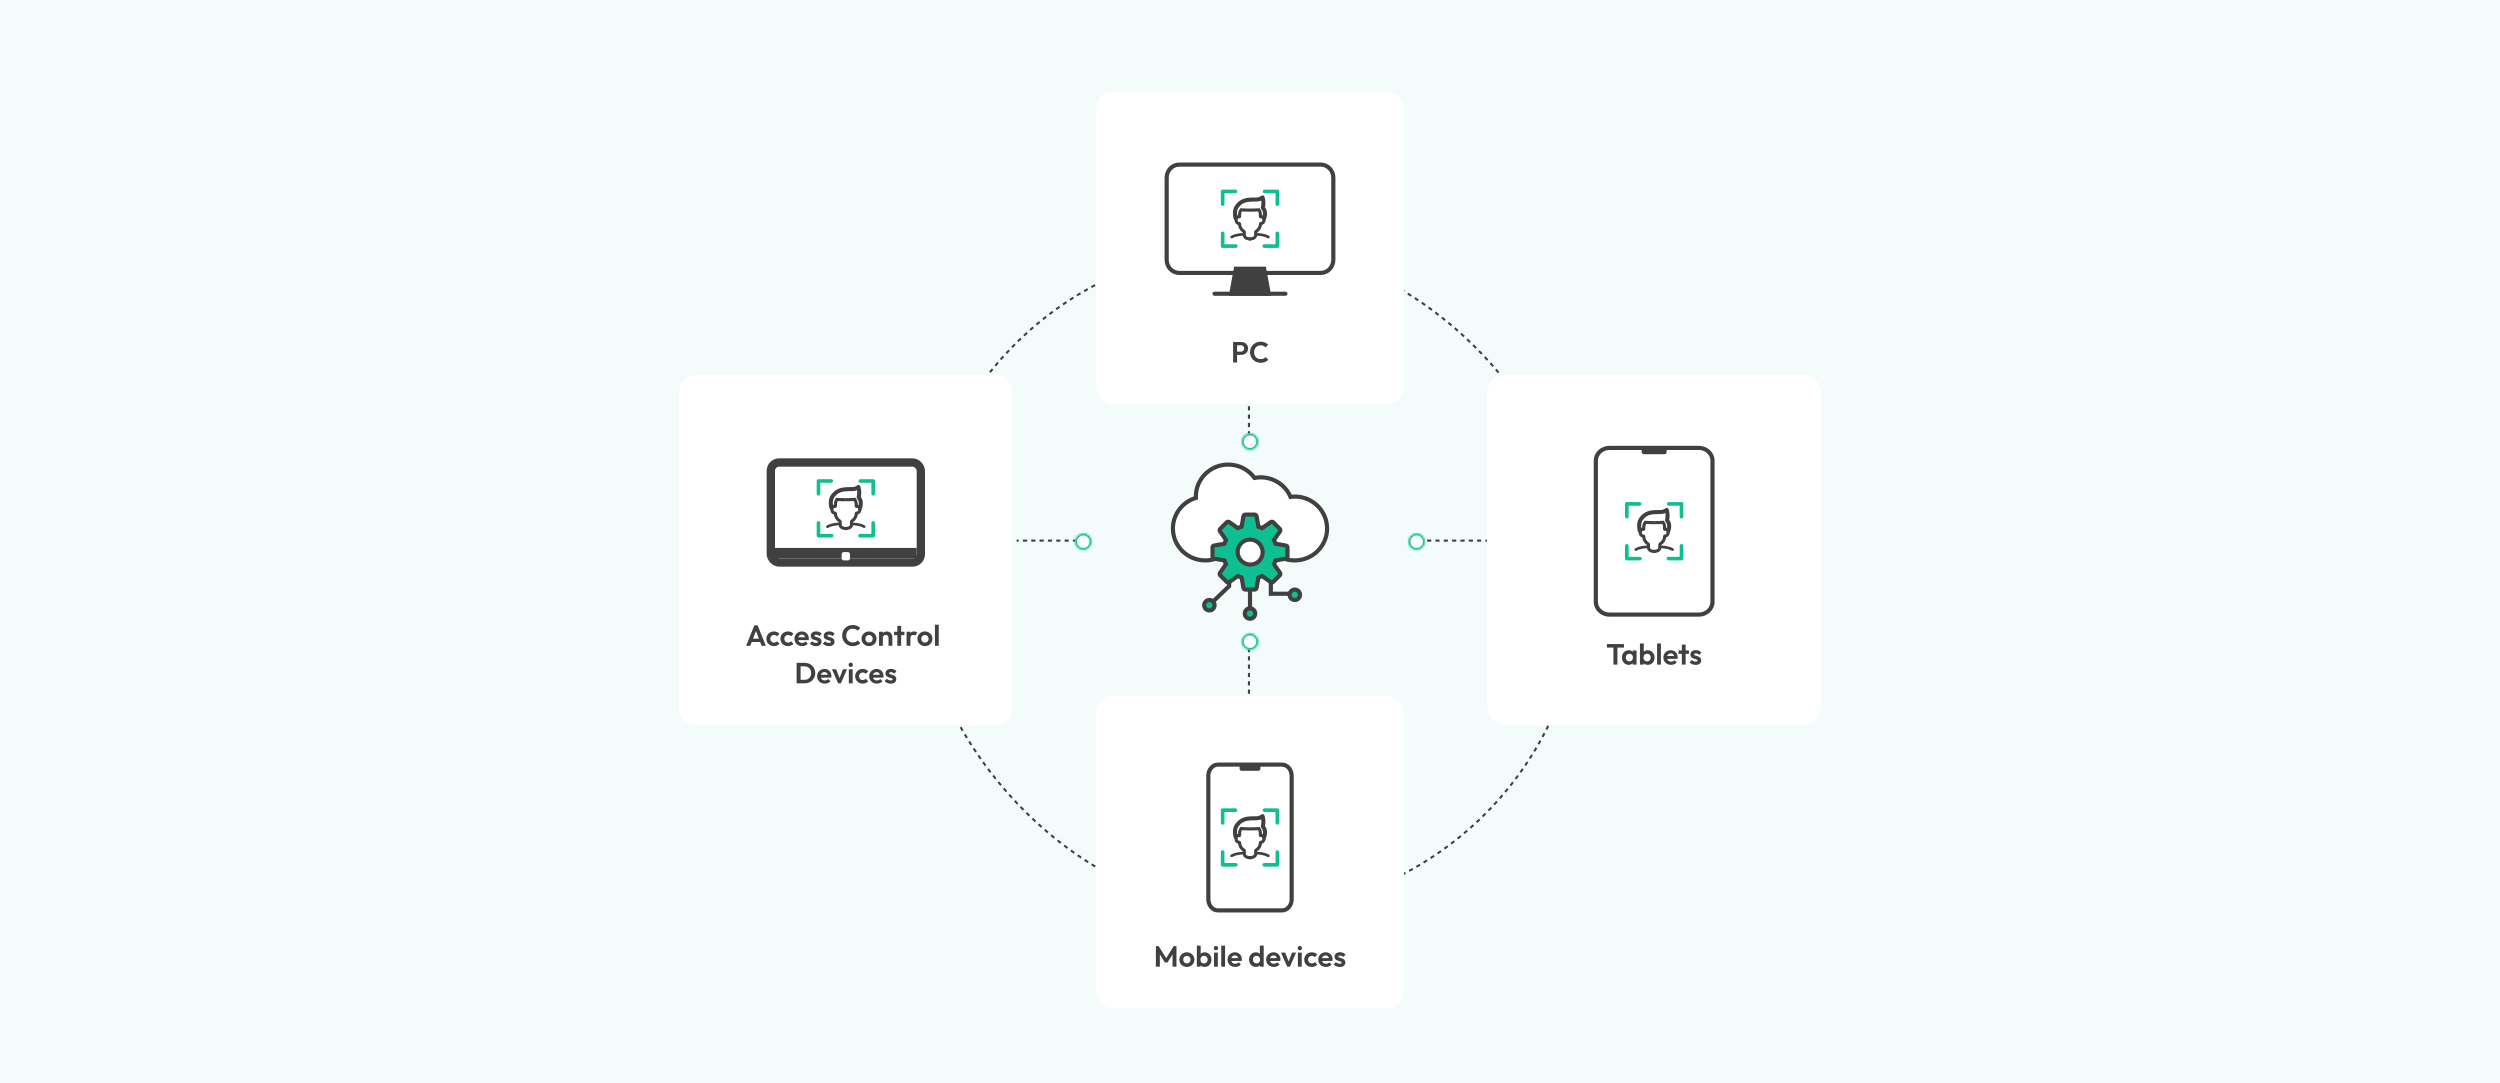 <svg width="1200" height="520" viewBox="0 0 1200 520" fill="none" xmlns="http://www.w3.org/2000/svg">
<rect width="1200" height="520" fill="#0EBF91" fill-opacity="0.05"/>
<path d="M583 290.5C583 289.119 581.881 288 580.5 288C579.119 288 578 289.119 578 290.5C578 291.881 579.119 293 580.5 293C581.881 293 583 291.881 583 290.5Z" fill="#0EBF91" stroke="#404040" stroke-width="2" stroke-miterlimit="10"/>
<path d="M602.5 294.5C602.5 293.119 601.381 292 600 292C598.619 292 597.5 293.119 597.5 294.5C597.5 295.881 598.619 297 600 297C601.381 297 602.5 295.881 602.5 294.5Z" fill="#0EBF91" stroke="#404040" stroke-width="2" stroke-miterlimit="10"/>
<path d="M624 285.5C624 284.119 622.881 283 621.5 283C620.119 283 619 284.119 619 285.5C619 286.881 620.119 288 621.5 288C622.881 288 624 286.881 624 285.5Z" fill="#0EBF91" stroke="#404040" stroke-width="2" stroke-miterlimit="10"/>
<path d="M600 293V249" stroke="#404040" stroke-width="2" stroke-miterlimit="10"/>
<path d="M610 249V285H619" stroke="#404040" stroke-width="2" stroke-miterlimit="10"/>
<path d="M582 289L590 281.32V249" stroke="#404040" stroke-width="2" stroke-miterlimit="10"/>
<path d="M621.444 238.335C620.761 238.335 620.09 238.393 619.432 238.475C617.071 232.976 611.544 229.123 605.108 229.123C604.108 229.123 603.128 229.224 602.18 229.402C599.355 225.53 594.763 223 589.558 223C580.968 223 574.009 229.867 574.009 238.329C574.009 238.552 574.035 238.768 574.041 238.99C567.65 240.904 563 246.747 563 253.671C563 262.14 569.965 269 578.549 269C582.709 269 586.482 267.379 589.275 264.753C592.067 267.379 595.834 269 600 269C604.166 269 607.933 267.379 610.725 264.753C613.518 267.379 617.284 269 621.451 269C630.041 269 637 262.133 637 253.671C637 245.208 630.035 238.342 621.451 238.342L621.444 238.335Z" fill="white" stroke="#404040" stroke-width="2" stroke-miterlimit="10"/>
<path d="M617.214 261.85L612.246 260.978C612.04 260.358 611.794 259.759 611.501 259.186L614.397 255.058C614.664 254.678 614.617 254.165 614.291 253.839L612.726 252.274L611.161 250.709C610.835 250.383 610.322 250.336 609.942 250.603L605.814 253.499C605.241 253.206 604.642 252.953 604.022 252.754L603.15 247.786C603.07 247.333 602.677 247 602.211 247H597.789C597.33 247 596.93 247.333 596.85 247.786L595.978 252.754C595.358 252.96 594.759 253.206 594.186 253.499L590.058 250.603C589.678 250.336 589.165 250.383 588.839 250.709L587.274 252.274L585.709 253.839C585.383 254.165 585.336 254.678 585.603 255.058L588.499 259.186C588.206 259.759 587.953 260.358 587.754 260.978L582.786 261.85C582.333 261.93 582 262.323 582 262.789V267.211C582 267.67 582.333 268.07 582.786 268.15L587.754 269.022C587.96 269.642 588.206 270.241 588.499 270.814L585.603 274.942C585.336 275.322 585.383 275.835 585.709 276.161L587.274 277.726L588.839 279.291C589.165 279.617 589.678 279.664 590.058 279.397L594.186 276.501C594.759 276.794 595.358 277.047 595.978 277.246L596.85 282.214C596.93 282.667 597.323 283 597.789 283H602.211C602.67 283 603.07 282.667 603.15 282.214L604.022 277.246C604.642 277.04 605.241 276.794 605.814 276.501L609.942 279.397C610.322 279.664 610.835 279.617 611.161 279.291L612.726 277.726L614.291 276.161C614.617 275.835 614.664 275.322 614.397 274.942L611.501 270.814C611.794 270.241 612.047 269.642 612.246 269.022L617.214 268.15C617.667 268.07 618 267.677 618 267.211V262.789C618 262.33 617.667 261.93 617.214 261.85Z" fill="#0EBF91" stroke="#404040" stroke-width="2" stroke-miterlimit="10"/>
<path d="M600.167 271C603.481 271 606.13 268.314 606.084 265C606.037 261.687 603.314 259.001 600 259.001C596.686 259.001 594.037 261.687 594.084 265C594.13 268.314 596.854 271 600.167 271Z" fill="white" stroke="#404040" stroke-width="2" stroke-miterlimit="10"/>
<path fill-rule="evenodd" clip-rule="evenodd" d="M600 211V212H599V211H600ZM600 207V209H599V207H600ZM600 203V205H599V203H600ZM600 199V201H599V199H600ZM600 195V197H599V195H600ZM600 191V193H599V191H600ZM600 187V189H599V187H600ZM600 183V185H599V183H600ZM600 180V181H599V180H600ZM488 260H489V259H488V260ZM491 260H493V259H491V260ZM495 260H497V259H495V260ZM499 260H501V259H499V260ZM503 260H505V259H503V260ZM507 260H509V259H507V260ZM511 260H513V259H511V260ZM515 260H517V259H515V260ZM519 260H520V259H519V260ZM682 260H683V259H682V260ZM685 260H687V259H685V260ZM689 260H691V259H689V260ZM693 260H695V259H693V260ZM697 260H699V259H697V260ZM701 260H703V259H701V260ZM705 260H707V259H705V260ZM709 260H711V259H709V260ZM713 260H714V259H713V260ZM600 340V339H599V340H600ZM600 337V335H599V337H600ZM600 333V331H599V333H600ZM600 329V327H599V329H600ZM600 325V323H599V325H600ZM600 321V319H599V321H600ZM600 317V315H599V317H600ZM600 313V311H599V313H600ZM600 309V308H599V309H600Z" fill="#404040"/>
<rect x="440.5" y="118.5" width="319" height="319" rx="159.5" stroke="#404040" stroke-dasharray="2 2"/>
<mask id="path-13-inside-1_405_4295" fill="white">
<path fill-rule="evenodd" clip-rule="evenodd" d="M600 216C602.209 216 604 214.209 604 212C604 209.791 602.209 208 600 208C597.791 208 596 209.791 596 212C596 214.209 597.791 216 600 216ZM600 312C602.209 312 604 310.209 604 308C604 305.791 602.209 304 600 304C597.791 304 596 305.791 596 308C596 310.209 597.791 312 600 312ZM524 260C524 262.209 522.209 264 520 264C517.791 264 516 262.209 516 260C516 257.791 517.791 256 520 256C522.209 256 524 257.791 524 260ZM680 264C682.209 264 684 262.209 684 260C684 257.791 682.209 256 680 256C677.791 256 676 257.791 676 260C676 262.209 677.791 264 680 264Z"/>
</mask>
<path fill-rule="evenodd" clip-rule="evenodd" d="M600 216C602.209 216 604 214.209 604 212C604 209.791 602.209 208 600 208C597.791 208 596 209.791 596 212C596 214.209 597.791 216 600 216ZM600 312C602.209 312 604 310.209 604 308C604 305.791 602.209 304 600 304C597.791 304 596 305.791 596 308C596 310.209 597.791 312 600 312ZM524 260C524 262.209 522.209 264 520 264C517.791 264 516 262.209 516 260C516 257.791 517.791 256 520 256C522.209 256 524 257.791 524 260ZM680 264C682.209 264 684 262.209 684 260C684 257.791 682.209 256 680 256C677.791 256 676 257.791 676 260C676 262.209 677.791 264 680 264Z" fill="white"/>
<path d="M603 212C603 213.657 601.657 215 600 215V217C602.761 217 605 214.761 605 212H603ZM600 209C601.657 209 603 210.343 603 212H605C605 209.239 602.761 207 600 207V209ZM597 212C597 210.343 598.343 209 600 209V207C597.239 207 595 209.239 595 212H597ZM600 215C598.343 215 597 213.657 597 212H595C595 214.761 597.239 217 600 217V215ZM603 308C603 309.657 601.657 311 600 311V313C602.761 313 605 310.761 605 308H603ZM600 305C601.657 305 603 306.343 603 308H605C605 305.239 602.761 303 600 303V305ZM597 308C597 306.343 598.343 305 600 305V303C597.239 303 595 305.239 595 308H597ZM600 311C598.343 311 597 309.657 597 308H595C595 310.761 597.239 313 600 313V311ZM520 265C522.761 265 525 262.761 525 260H523C523 261.657 521.657 263 520 263V265ZM515 260C515 262.761 517.239 265 520 265V263C518.343 263 517 261.657 517 260H515ZM520 255C517.239 255 515 257.239 515 260H517C517 258.343 518.343 257 520 257V255ZM525 260C525 257.239 522.761 255 520 255V257C521.657 257 523 258.343 523 260H525ZM683 260C683 261.657 681.657 263 680 263V265C682.761 265 685 262.761 685 260H683ZM680 257C681.657 257 683 258.343 683 260H685C685 257.239 682.761 255 680 255V257ZM677 260C677 258.343 678.343 257 680 257V255C677.239 255 675 257.239 675 260H677ZM680 263C678.343 263 677 261.657 677 260H675C675 262.761 677.239 265 680 265V263Z" fill="#0EBF91" mask="url(#path-13-inside-1_405_4295)"/>
<g filter="url(#filter0_d_405_4295)">
<rect x="326" y="176" width="160" height="168" rx="8" fill="white" shape-rendering="crispEdges"/>
<rect x="370" y="218" width="72" height="48" rx="4" stroke="#404040" stroke-width="4"/>
<rect width="68" height="5" transform="matrix(1 0 0 -1 372 264)" fill="#404040"/>
<path fill-rule="evenodd" clip-rule="evenodd" d="M392 226.875C392 226.392 392.392 226 392.875 226H399C399.483 226 399.875 226.392 399.875 226.875C399.875 227.358 399.483 227.75 399 227.75H393.75L393.75 233C393.75 233.483 393.358 233.875 392.875 233.875C392.392 233.875 392 233.483 392 233V226.875ZM419.125 254C419.096 254 419.066 253.999 419.038 253.996C419.009 253.999 418.98 254 418.95 254H412.825C412.342 254 411.95 253.608 411.95 253.125C411.95 252.642 412.342 252.25 412.825 252.25H418.25V247C418.25 246.517 418.642 246.125 419.125 246.125C419.608 246.125 420 246.517 420 247V253.125C420 253.608 419.608 254 419.125 254ZM392.962 253.996C392.934 253.999 392.904 254 392.875 254C392.392 254 392 253.608 392 253.125V247C392 246.517 392.392 246.125 392.875 246.125C393.358 246.125 393.75 246.517 393.75 247L393.75 252.25H399.175C399.658 252.25 400.05 252.642 400.05 253.125C400.05 253.608 399.658 254 399.175 254H393.05C393.02 254 392.991 253.999 392.962 253.996ZM420 226.875C420 226.392 419.608 226 419.125 226H413C412.517 226 412.125 226.392 412.125 226.875C412.125 227.358 412.517 227.75 413 227.75H418.25V233C418.25 233.483 418.642 233.875 419.125 233.875C419.608 233.875 420 233.483 420 233V226.875Z" fill="#0EBF91"/>
<path d="M412.649 240.39C412.649 240.39 412.609 240.39 412.587 240.381L410.412 239.769L408.729 239.625L402.044 240.036H399.102C399 240.036 398.912 239.966 398.885 239.865C398.194 236.903 398.624 234.666 400.161 233.215C400.972 232.11 402.11 231.581 403.204 231.135C404.87 230.462 408.445 230.55 408.445 230.55C408.596 230.558 408.733 230.563 408.866 230.563C410.935 230.563 411.856 229.58 411.865 229.571C411.918 229.514 411.998 229.488 412.078 229.505C412.157 229.523 412.22 229.58 412.242 229.654C412.862 231.699 412.676 233.512 412.397 234.705C413.021 235.4 414.116 237.174 412.853 240.25C412.818 240.333 412.738 240.385 412.649 240.385V240.39ZM408.733 239.188L410.492 239.341L412.516 239.909C413.619 237.043 412.525 235.474 411.994 234.923C411.94 234.871 411.923 234.792 411.94 234.722C412.206 233.648 412.406 232 411.914 230.117C411.431 230.484 410.323 231.109 408.427 230.995C408.423 230.995 408.263 230.995 408.011 230.995C407.027 230.995 404.613 231.048 403.373 231.55C402.336 231.97 401.26 232.468 400.493 233.512C399.08 234.849 398.677 236.89 399.279 239.608H402.03L408.737 239.197L408.733 239.188Z" fill="#404040" stroke="#404040" stroke-width="1.5"/>
<path d="M411.135 238.832V237.753C411.135 236.724 410.855 235.762 410.38 234.944C407.682 235.229 403.77 235.099 401.599 234.973C401.132 235.783 400.86 236.732 400.86 237.753V238.832C399.755 238.551 399.264 239.487 399.359 240.411C399.451 241.28 400.094 241.989 400.86 241.989V242.061C400.86 243.837 401.679 245.403 402.932 246.39V248.082C402.932 249.757 404.305 250.5 405.994 250.5C407.682 250.5 409.055 249.757 409.055 248.082V246.39C410.313 245.403 411.131 243.837 411.131 242.061V241.989C411.897 241.989 412.548 241.276 412.64 240.411C412.739 239.483 412.24 238.551 411.131 238.832H411.135Z" fill="white"/>
<path d="M397.192 248.945C397.138 248.945 397.085 248.929 397.047 248.898C396.978 248.839 396.986 248.75 397.066 248.7C399.048 247.451 402.15 247.39 402.283 247.39H402.287C402.39 247.39 402.474 247.451 402.478 247.527C402.478 247.605 402.398 247.666 402.291 247.669C402.26 247.669 399.193 247.73 397.314 248.912C397.28 248.934 397.234 248.945 397.188 248.945H397.192Z" fill="#404040" stroke="#404040"/>
<path d="M414.808 248.945C414.762 248.945 414.72 248.934 414.682 248.912C412.803 247.73 409.739 247.669 409.709 247.669C409.602 247.669 409.518 247.602 409.522 247.527C409.522 247.451 409.61 247.39 409.713 247.39H409.717C409.846 247.39 412.948 247.454 414.934 248.7C415.014 248.75 415.022 248.839 414.953 248.898C414.915 248.931 414.861 248.945 414.808 248.945Z" fill="#404040" stroke="#404040"/>
<path d="M406.391 249.724C405.659 249.724 403.268 249.585 403.268 247.793V246.314C403.268 246.255 403.237 246.2 403.181 246.167C401.8 245.297 401.007 243.972 401.007 242.53V242.467C401.007 242.365 400.911 242.284 400.789 242.284C400.079 242.284 399.452 241.748 399.36 241.065C399.308 240.684 399.421 239.544 399.661 239.32C399.909 239.085 400.279 239.012 400.741 239.104C400.806 239.118 400.876 239.104 400.928 239.071C400.981 239.037 401.011 238.982 401.011 238.927V237.984C401.011 237.191 401.259 236.413 401.734 235.723C402.889 235.815 404.326 235.863 406.012 235.863" stroke="#404040" stroke-width="1.5"/>
<path d="M405.609 249.724C406.34 249.724 408.732 249.585 408.732 247.793V246.314C408.732 246.255 408.762 246.2 408.819 246.167C410.2 245.297 410.993 243.972 410.993 242.53V242.467C410.993 242.365 411.089 242.284 411.211 242.284C411.921 242.284 412.548 241.748 412.639 241.065C412.692 240.684 412.578 239.544 412.339 239.32C412.091 239.085 411.72 239.012 411.259 239.104C411.193 239.118 411.124 239.104 411.071 239.071C411.019 239.037 410.988 238.982 410.988 238.927V237.984C410.988 237.191 410.74 236.413 410.265 235.723C409.111 235.815 407.673 235.863 405.988 235.863" stroke="#404040" stroke-width="1.5"/>
<rect x="404" y="261" width="4" height="4" rx="1" fill="white"/>
<path d="M358.134 306L362.096 296.158H363.65L367.598 306H365.568L362.516 297.922H363.216L360.122 306H358.134ZM360.234 304.166V302.57H365.526V304.166H360.234ZM371.497 306.14C370.806 306.14 370.186 305.986 369.635 305.678C369.084 305.37 368.65 304.95 368.333 304.418C368.016 303.886 367.857 303.289 367.857 302.626C367.857 301.954 368.016 301.352 368.333 300.82C368.65 300.288 369.084 299.868 369.635 299.56C370.195 299.243 370.816 299.084 371.497 299.084C372.029 299.084 372.519 299.182 372.967 299.378C373.415 299.574 373.802 299.854 374.129 300.218L372.953 301.408C372.776 301.212 372.561 301.063 372.309 300.96C372.066 300.857 371.796 300.806 371.497 300.806C371.161 300.806 370.858 300.885 370.587 301.044C370.326 301.193 370.116 301.403 369.957 301.674C369.808 301.935 369.733 302.248 369.733 302.612C369.733 302.967 369.808 303.284 369.957 303.564C370.116 303.835 370.326 304.049 370.587 304.208C370.858 304.357 371.161 304.432 371.497 304.432C371.805 304.432 372.08 304.381 372.323 304.278C372.575 304.166 372.79 304.007 372.967 303.802L374.157 304.992C373.812 305.365 373.415 305.65 372.967 305.846C372.519 306.042 372.029 306.14 371.497 306.14ZM378.237 306.14C377.547 306.14 376.926 305.986 376.375 305.678C375.825 305.37 375.391 304.95 375.073 304.418C374.756 303.886 374.597 303.289 374.597 302.626C374.597 301.954 374.756 301.352 375.073 300.82C375.391 300.288 375.825 299.868 376.375 299.56C376.935 299.243 377.556 299.084 378.237 299.084C378.769 299.084 379.259 299.182 379.707 299.378C380.155 299.574 380.543 299.854 380.869 300.218L379.693 301.408C379.516 301.212 379.301 301.063 379.049 300.96C378.807 300.857 378.536 300.806 378.237 300.806C377.901 300.806 377.598 300.885 377.327 301.044C377.066 301.193 376.856 301.403 376.697 301.674C376.548 301.935 376.473 302.248 376.473 302.612C376.473 302.967 376.548 303.284 376.697 303.564C376.856 303.835 377.066 304.049 377.327 304.208C377.598 304.357 377.901 304.432 378.237 304.432C378.545 304.432 378.821 304.381 379.063 304.278C379.315 304.166 379.53 304.007 379.707 303.802L380.897 304.992C380.552 305.365 380.155 305.65 379.707 305.846C379.259 306.042 378.769 306.14 378.237 306.14ZM385.02 306.14C384.31 306.14 383.68 305.991 383.13 305.692C382.579 305.384 382.14 304.964 381.814 304.432C381.496 303.9 381.338 303.293 381.338 302.612C381.338 301.94 381.492 301.343 381.8 300.82C382.117 300.288 382.546 299.868 383.088 299.56C383.629 299.243 384.231 299.084 384.894 299.084C385.547 299.084 386.121 299.233 386.616 299.532C387.12 299.821 387.512 300.223 387.792 300.736C388.081 301.24 388.226 301.814 388.226 302.458C388.226 302.579 388.216 302.705 388.198 302.836C388.188 302.957 388.165 303.097 388.128 303.256L382.444 303.27V301.898L387.274 301.884L386.532 302.458C386.513 302.057 386.438 301.721 386.308 301.45C386.186 301.179 386.004 300.974 385.762 300.834C385.528 300.685 385.239 300.61 384.894 300.61C384.53 300.61 384.212 300.694 383.942 300.862C383.671 301.021 383.461 301.249 383.312 301.548C383.172 301.837 383.102 302.183 383.102 302.584C383.102 302.995 383.176 303.354 383.326 303.662C383.484 303.961 383.708 304.194 383.998 304.362C384.287 304.521 384.623 304.6 385.006 304.6C385.351 304.6 385.664 304.544 385.944 304.432C386.224 304.311 386.466 304.133 386.672 303.9L387.75 304.978C387.423 305.361 387.022 305.65 386.546 305.846C386.079 306.042 385.57 306.14 385.02 306.14ZM391.684 306.154C391.301 306.154 390.923 306.103 390.55 306C390.186 305.897 389.85 305.757 389.542 305.58C389.234 305.393 388.968 305.169 388.744 304.908L389.836 303.802C390.069 304.063 390.34 304.259 390.648 304.39C390.956 304.521 391.297 304.586 391.67 304.586C391.969 304.586 392.193 304.544 392.342 304.46C392.501 304.376 392.58 304.25 392.58 304.082C392.58 303.895 392.496 303.751 392.328 303.648C392.169 303.545 391.959 303.461 391.698 303.396C391.437 303.321 391.161 303.242 390.872 303.158C390.592 303.065 390.321 302.948 390.06 302.808C389.799 302.659 389.584 302.458 389.416 302.206C389.257 301.945 389.178 301.609 389.178 301.198C389.178 300.769 389.281 300.395 389.486 300.078C389.701 299.761 390.004 299.513 390.396 299.336C390.788 299.159 391.25 299.07 391.782 299.07C392.342 299.07 392.846 299.168 393.294 299.364C393.751 299.56 394.129 299.854 394.428 300.246L393.322 301.352C393.117 301.1 392.883 300.918 392.622 300.806C392.37 300.694 392.095 300.638 391.796 300.638C391.525 300.638 391.315 300.68 391.166 300.764C391.026 300.848 390.956 300.965 390.956 301.114C390.956 301.282 391.035 301.413 391.194 301.506C391.362 301.599 391.577 301.683 391.838 301.758C392.099 301.823 392.37 301.903 392.65 301.996C392.939 302.08 393.21 302.201 393.462 302.36C393.723 302.519 393.933 302.729 394.092 302.99C394.26 303.251 394.344 303.587 394.344 303.998C394.344 304.661 394.106 305.188 393.63 305.58C393.154 305.963 392.505 306.154 391.684 306.154ZM397.905 306.154C397.522 306.154 397.144 306.103 396.771 306C396.407 305.897 396.071 305.757 395.763 305.58C395.455 305.393 395.189 305.169 394.965 304.908L396.057 303.802C396.29 304.063 396.561 304.259 396.869 304.39C397.177 304.521 397.517 304.586 397.891 304.586C398.189 304.586 398.413 304.544 398.563 304.46C398.721 304.376 398.801 304.25 398.801 304.082C398.801 303.895 398.717 303.751 398.549 303.648C398.39 303.545 398.18 303.461 397.919 303.396C397.657 303.321 397.382 303.242 397.093 303.158C396.813 303.065 396.542 302.948 396.281 302.808C396.019 302.659 395.805 302.458 395.637 302.206C395.478 301.945 395.399 301.609 395.399 301.198C395.399 300.769 395.501 300.395 395.707 300.078C395.921 299.761 396.225 299.513 396.617 299.336C397.009 299.159 397.471 299.07 398.003 299.07C398.563 299.07 399.067 299.168 399.515 299.364C399.972 299.56 400.35 299.854 400.649 300.246L399.543 301.352C399.337 301.1 399.104 300.918 398.843 300.806C398.591 300.694 398.315 300.638 398.017 300.638C397.746 300.638 397.536 300.68 397.387 300.764C397.247 300.848 397.177 300.965 397.177 301.114C397.177 301.282 397.256 301.413 397.415 301.506C397.583 301.599 397.797 301.683 398.059 301.758C398.32 301.823 398.591 301.903 398.871 301.996C399.16 302.08 399.431 302.201 399.683 302.36C399.944 302.519 400.154 302.729 400.313 302.99C400.481 303.251 400.565 303.587 400.565 303.998C400.565 304.661 400.327 305.188 399.851 305.58C399.375 305.963 398.726 306.154 397.905 306.154ZM409.296 306.14C408.577 306.14 407.91 306.014 407.294 305.762C406.678 305.501 406.136 305.141 405.67 304.684C405.212 304.217 404.858 303.676 404.606 303.06C404.363 302.444 404.242 301.781 404.242 301.072C404.242 300.363 404.363 299.7 404.606 299.084C404.858 298.468 405.212 297.931 405.67 297.474C406.136 297.017 406.673 296.657 407.28 296.396C407.896 296.135 408.568 296.004 409.296 296.004C410.08 296.004 410.77 296.135 411.368 296.396C411.965 296.648 412.492 296.998 412.95 297.446L411.662 298.734C411.391 298.435 411.06 298.202 410.668 298.034C410.276 297.866 409.818 297.782 409.296 297.782C408.838 297.782 408.418 297.861 408.036 298.02C407.662 298.169 407.336 298.393 407.056 298.692C406.776 298.981 406.561 299.331 406.412 299.742C406.262 300.143 406.188 300.587 406.188 301.072C406.188 301.567 406.262 302.015 406.412 302.416C406.561 302.817 406.776 303.167 407.056 303.466C407.336 303.755 407.662 303.979 408.036 304.138C408.418 304.297 408.838 304.376 409.296 304.376C409.846 304.376 410.318 304.292 410.71 304.124C411.111 303.956 411.447 303.718 411.718 303.41L413.006 304.698C412.548 305.155 412.016 305.51 411.41 305.762C410.803 306.014 410.098 306.14 409.296 306.14ZM417.147 306.14C416.466 306.14 415.85 305.986 415.299 305.678C414.758 305.361 414.324 304.936 413.997 304.404C413.68 303.863 413.521 303.261 413.521 302.598C413.521 301.935 413.68 301.343 413.997 300.82C414.315 300.288 414.749 299.868 415.299 299.56C415.85 299.243 416.461 299.084 417.133 299.084C417.824 299.084 418.44 299.243 418.981 299.56C419.532 299.868 419.966 300.288 420.283 300.82C420.601 301.343 420.759 301.935 420.759 302.598C420.759 303.261 420.601 303.863 420.283 304.404C419.966 304.936 419.532 305.361 418.981 305.678C418.44 305.986 417.829 306.14 417.147 306.14ZM417.133 304.432C417.479 304.432 417.782 304.357 418.043 304.208C418.314 304.049 418.519 303.835 418.659 303.564C418.809 303.284 418.883 302.967 418.883 302.612C418.883 302.257 418.809 301.945 418.659 301.674C418.51 301.403 418.305 301.193 418.043 301.044C417.782 300.885 417.479 300.806 417.133 300.806C416.797 300.806 416.499 300.885 416.237 301.044C415.976 301.193 415.771 301.403 415.621 301.674C415.472 301.945 415.397 302.257 415.397 302.612C415.397 302.967 415.472 303.284 415.621 303.564C415.771 303.835 415.976 304.049 416.237 304.208C416.499 304.357 416.797 304.432 417.133 304.432ZM426.49 306V302.122C426.49 301.721 426.364 301.394 426.112 301.142C425.86 300.89 425.533 300.764 425.132 300.764C424.871 300.764 424.637 300.82 424.432 300.932C424.227 301.044 424.063 301.203 423.942 301.408C423.83 301.613 423.774 301.851 423.774 302.122L423.06 301.758C423.06 301.226 423.172 300.764 423.396 300.372C423.629 299.971 423.947 299.658 424.348 299.434C424.759 299.21 425.221 299.098 425.734 299.098C426.229 299.098 426.672 299.224 427.064 299.476C427.456 299.719 427.764 300.041 427.988 300.442C428.212 300.834 428.324 301.259 428.324 301.716V306H426.49ZM421.94 306V299.238H423.774V306H421.94ZM430.713 306V296.424H432.547V306H430.713ZM429.131 300.848V299.238H434.129V300.848H429.131ZM435.161 306V299.238H436.995V306H435.161ZM436.995 302.262L436.281 301.786C436.365 300.955 436.607 300.302 437.009 299.826C437.41 299.341 437.989 299.098 438.745 299.098C439.071 299.098 439.365 299.154 439.627 299.266C439.888 299.369 440.126 299.541 440.341 299.784L439.193 301.1C439.09 300.988 438.964 300.904 438.815 300.848C438.675 300.792 438.511 300.764 438.325 300.764C437.933 300.764 437.611 300.89 437.359 301.142C437.116 301.385 436.995 301.758 436.995 302.262ZM443.971 306.14C443.29 306.14 442.674 305.986 442.123 305.678C441.582 305.361 441.148 304.936 440.821 304.404C440.504 303.863 440.345 303.261 440.345 302.598C440.345 301.935 440.504 301.343 440.821 300.82C441.139 300.288 441.573 299.868 442.123 299.56C442.674 299.243 443.285 299.084 443.957 299.084C444.648 299.084 445.264 299.243 445.805 299.56C446.356 299.868 446.79 300.288 447.107 300.82C447.425 301.343 447.583 301.935 447.583 302.598C447.583 303.261 447.425 303.863 447.107 304.404C446.79 304.936 446.356 305.361 445.805 305.678C445.264 305.986 444.653 306.14 443.971 306.14ZM443.957 304.432C444.303 304.432 444.606 304.357 444.867 304.208C445.138 304.049 445.343 303.835 445.483 303.564C445.633 303.284 445.707 302.967 445.707 302.612C445.707 302.257 445.633 301.945 445.483 301.674C445.334 301.403 445.129 301.193 444.867 301.044C444.606 300.885 444.303 300.806 443.957 300.806C443.621 300.806 443.323 300.885 443.061 301.044C442.8 301.193 442.595 301.403 442.445 301.674C442.296 301.945 442.221 302.257 442.221 302.612C442.221 302.967 442.296 303.284 442.445 303.564C442.595 303.835 442.8 304.049 443.061 304.208C443.323 304.357 443.621 304.432 443.957 304.432ZM448.764 306V295.878H450.598V306H448.764ZM383.68 324V322.306H386.186C386.821 322.306 387.376 322.175 387.852 321.914C388.328 321.643 388.697 321.265 388.958 320.78C389.229 320.295 389.364 319.721 389.364 319.058C389.364 318.414 389.229 317.854 388.958 317.378C388.687 316.893 388.314 316.519 387.838 316.258C387.362 315.987 386.811 315.852 386.186 315.852H383.638V314.158H386.214C386.942 314.158 387.614 314.279 388.23 314.522C388.855 314.765 389.397 315.11 389.854 315.558C390.321 315.997 390.68 316.515 390.932 317.112C391.193 317.709 391.324 318.363 391.324 319.072C391.324 319.781 391.193 320.439 390.932 321.046C390.68 321.643 390.325 322.166 389.868 322.614C389.411 323.053 388.869 323.393 388.244 323.636C387.628 323.879 386.961 324 386.242 324H383.68ZM382.378 324V314.158H384.282V324H382.378ZM395.875 324.14C395.166 324.14 394.536 323.991 393.985 323.692C393.434 323.384 392.996 322.964 392.669 322.432C392.352 321.9 392.193 321.293 392.193 320.612C392.193 319.94 392.347 319.343 392.655 318.82C392.972 318.288 393.402 317.868 393.943 317.56C394.484 317.243 395.086 317.084 395.749 317.084C396.402 317.084 396.976 317.233 397.471 317.532C397.975 317.821 398.367 318.223 398.647 318.736C398.936 319.24 399.081 319.814 399.081 320.458C399.081 320.579 399.072 320.705 399.053 320.836C399.044 320.957 399.02 321.097 398.983 321.256L393.299 321.27V319.898L398.129 319.884L397.387 320.458C397.368 320.057 397.294 319.721 397.163 319.45C397.042 319.179 396.86 318.974 396.617 318.834C396.384 318.685 396.094 318.61 395.749 318.61C395.385 318.61 395.068 318.694 394.797 318.862C394.526 319.021 394.316 319.249 394.167 319.548C394.027 319.837 393.957 320.183 393.957 320.584C393.957 320.995 394.032 321.354 394.181 321.662C394.34 321.961 394.564 322.194 394.853 322.362C395.142 322.521 395.478 322.6 395.861 322.6C396.206 322.6 396.519 322.544 396.799 322.432C397.079 322.311 397.322 322.133 397.527 321.9L398.605 322.978C398.278 323.361 397.877 323.65 397.401 323.846C396.934 324.042 396.426 324.14 395.875 324.14ZM402.304 324L399.322 317.238H401.338L403.48 322.81H402.486L404.642 317.238H406.588L403.62 324H402.304ZM407.434 324V317.238H409.282V324H407.434ZM408.358 316.146C408.059 316.146 407.812 316.048 407.616 315.852C407.42 315.647 407.322 315.395 407.322 315.096C407.322 314.807 407.42 314.559 407.616 314.354C407.812 314.149 408.059 314.046 408.358 314.046C408.666 314.046 408.913 314.149 409.1 314.354C409.296 314.559 409.394 314.807 409.394 315.096C409.394 315.395 409.296 315.647 409.1 315.852C408.913 316.048 408.666 316.146 408.358 316.146ZM414.099 324.14C413.408 324.14 412.787 323.986 412.237 323.678C411.686 323.37 411.252 322.95 410.935 322.418C410.617 321.886 410.459 321.289 410.459 320.626C410.459 319.954 410.617 319.352 410.935 318.82C411.252 318.288 411.686 317.868 412.237 317.56C412.797 317.243 413.417 317.084 414.099 317.084C414.631 317.084 415.121 317.182 415.569 317.378C416.017 317.574 416.404 317.854 416.731 318.218L415.555 319.408C415.377 319.212 415.163 319.063 414.911 318.96C414.668 318.857 414.397 318.806 414.099 318.806C413.763 318.806 413.459 318.885 413.189 319.044C412.927 319.193 412.717 319.403 412.559 319.674C412.409 319.935 412.335 320.248 412.335 320.612C412.335 320.967 412.409 321.284 412.559 321.564C412.717 321.835 412.927 322.049 413.189 322.208C413.459 322.357 413.763 322.432 414.099 322.432C414.407 322.432 414.682 322.381 414.925 322.278C415.177 322.166 415.391 322.007 415.569 321.802L416.759 322.992C416.413 323.365 416.017 323.65 415.569 323.846C415.121 324.042 414.631 324.14 414.099 324.14ZM420.881 324.14C420.172 324.14 419.542 323.991 418.991 323.692C418.44 323.384 418.002 322.964 417.675 322.432C417.358 321.9 417.199 321.293 417.199 320.612C417.199 319.94 417.353 319.343 417.661 318.82C417.978 318.288 418.408 317.868 418.949 317.56C419.49 317.243 420.092 317.084 420.755 317.084C421.408 317.084 421.982 317.233 422.477 317.532C422.981 317.821 423.373 318.223 423.653 318.736C423.942 319.24 424.087 319.814 424.087 320.458C424.087 320.579 424.078 320.705 424.059 320.836C424.05 320.957 424.026 321.097 423.989 321.256L418.305 321.27V319.898L423.135 319.884L422.393 320.458C422.374 320.057 422.3 319.721 422.169 319.45C422.048 319.179 421.866 318.974 421.623 318.834C421.39 318.685 421.1 318.61 420.755 318.61C420.391 318.61 420.074 318.694 419.803 318.862C419.532 319.021 419.322 319.249 419.173 319.548C419.033 319.837 418.963 320.183 418.963 320.584C418.963 320.995 419.038 321.354 419.187 321.662C419.346 321.961 419.57 322.194 419.859 322.362C420.148 322.521 420.484 322.6 420.867 322.6C421.212 322.6 421.525 322.544 421.805 322.432C422.085 322.311 422.328 322.133 422.533 321.9L423.611 322.978C423.284 323.361 422.883 323.65 422.407 323.846C421.94 324.042 421.432 324.14 420.881 324.14ZM427.545 324.154C427.163 324.154 426.785 324.103 426.411 324C426.047 323.897 425.711 323.757 425.403 323.58C425.095 323.393 424.829 323.169 424.605 322.908L425.697 321.802C425.931 322.063 426.201 322.259 426.509 322.39C426.817 322.521 427.158 322.586 427.531 322.586C427.83 322.586 428.054 322.544 428.203 322.46C428.362 322.376 428.441 322.25 428.441 322.082C428.441 321.895 428.357 321.751 428.189 321.648C428.031 321.545 427.821 321.461 427.559 321.396C427.298 321.321 427.023 321.242 426.733 321.158C426.453 321.065 426.183 320.948 425.921 320.808C425.66 320.659 425.445 320.458 425.277 320.206C425.119 319.945 425.039 319.609 425.039 319.198C425.039 318.769 425.142 318.395 425.347 318.078C425.562 317.761 425.865 317.513 426.257 317.336C426.649 317.159 427.111 317.07 427.643 317.07C428.203 317.07 428.707 317.168 429.155 317.364C429.613 317.56 429.991 317.854 430.289 318.246L429.183 319.352C428.978 319.1 428.745 318.918 428.483 318.806C428.231 318.694 427.956 318.638 427.657 318.638C427.387 318.638 427.177 318.68 427.027 318.764C426.887 318.848 426.817 318.965 426.817 319.114C426.817 319.282 426.897 319.413 427.055 319.506C427.223 319.599 427.438 319.683 427.699 319.758C427.961 319.823 428.231 319.903 428.511 319.996C428.801 320.08 429.071 320.201 429.323 320.36C429.585 320.519 429.795 320.729 429.953 320.99C430.121 321.251 430.205 321.587 430.205 321.998C430.205 322.661 429.967 323.188 429.491 323.58C429.015 323.963 428.367 324.154 427.545 324.154Z" fill="#404040"/>
</g>
<g filter="url(#filter1_d_405_4295)">
<rect x="526" y="40" width="148" height="150" rx="8" fill="white" shape-rendering="crispEdges"/>
<path d="M633.937 75H566.063C562.715 75 560 77.82 560 81.298V120.702C560 124.18 562.715 127 566.063 127H633.937C637.285 127 640 124.18 640 120.702V81.298C640 77.82 637.285 75 633.937 75Z" fill="white" stroke="#404040" stroke-width="2" stroke-miterlimit="10"/>
<path d="M609 137H591L593.223 125H606.777L609 137Z" fill="#404040" stroke="#404040" stroke-width="2" stroke-miterlimit="10"/>
<path d="M583 137H617" stroke="#404040" stroke-width="2" stroke-miterlimit="10" stroke-linecap="round"/>
<path fill-rule="evenodd" clip-rule="evenodd" d="M586 87.875C586 87.392 586.392 87 586.875 87H593C593.483 87 593.875 87.392 593.875 87.875C593.875 88.358 593.483 88.75 593 88.75H587.75L587.75 94C587.75 94.483 587.358 94.875 586.875 94.875C586.392 94.875 586 94.483 586 94V87.875ZM613.125 115C613.096 115 613.066 114.999 613.038 114.996C613.009 114.999 612.98 115 612.95 115H606.825C606.342 115 605.95 114.608 605.95 114.125C605.95 113.642 606.342 113.25 606.825 113.25H612.25V108C612.25 107.517 612.642 107.125 613.125 107.125C613.608 107.125 614 107.517 614 108V114.125C614 114.608 613.608 115 613.125 115ZM586.962 114.996C586.934 114.999 586.904 115 586.875 115C586.392 115 586 114.608 586 114.125V108C586 107.517 586.392 107.125 586.875 107.125C587.358 107.125 587.75 107.517 587.75 108L587.75 113.25H593.175C593.658 113.25 594.05 113.642 594.05 114.125C594.05 114.608 593.658 115 593.175 115H587.05C587.02 115 586.991 114.999 586.962 114.996ZM614 87.875C614 87.392 613.608 87 613.125 87H607C606.517 87 606.125 87.392 606.125 87.875C606.125 88.358 606.517 88.75 607 88.75H612.25V94C612.25 94.483 612.642 94.875 613.125 94.875C613.608 94.875 614 94.483 614 94V87.875Z" fill="#0EBF91"/>
<path d="M606.649 101.39C606.649 101.39 606.609 101.39 606.587 101.381L604.412 100.769L602.729 100.625L596.044 101.036H593.102C593 101.036 592.912 100.966 592.885 100.865C592.194 97.903 592.624 95.666 594.161 94.215C594.972 93.109 596.11 92.581 597.204 92.135C598.87 91.462 602.445 91.55 602.445 91.55C602.596 91.558 602.733 91.563 602.866 91.563C604.935 91.563 605.856 90.58 605.865 90.571C605.918 90.514 605.998 90.488 606.078 90.505C606.157 90.523 606.22 90.58 606.242 90.654C606.862 92.699 606.676 94.512 606.397 95.705C607.021 96.4 608.116 98.174 606.853 101.25C606.818 101.333 606.738 101.385 606.649 101.385V101.39ZM602.733 100.188L604.492 100.341L606.516 100.909C607.619 98.043 606.525 96.474 605.994 95.924C605.94 95.871 605.923 95.792 605.94 95.722C606.206 94.648 606.406 93 605.914 91.117C605.431 91.484 604.323 92.109 602.427 91.995C602.423 91.995 602.263 91.995 602.011 91.995C601.027 91.995 598.613 92.048 597.373 92.55C596.336 92.97 595.26 93.468 594.493 94.512C593.08 95.849 592.677 97.89 593.279 100.608H596.03L602.737 100.197L602.733 100.188Z" fill="#404040" stroke="#404040" stroke-width="1.5"/>
<path d="M605.135 99.832V98.753C605.135 97.724 604.855 96.763 604.38 95.944C601.682 96.229 597.77 96.099 595.599 95.973C595.132 96.784 594.86 97.732 594.86 98.753V99.832C593.755 99.55 593.264 100.487 593.359 101.411C593.451 102.28 594.094 102.989 594.86 102.989V103.061C594.86 104.837 595.679 106.403 596.932 107.39V109.082C596.932 110.757 598.305 111.5 599.994 111.5C601.682 111.5 603.055 110.757 603.055 109.082V107.39C604.313 106.403 605.131 104.837 605.131 103.061V102.989C605.897 102.989 606.548 102.276 606.64 101.411C606.739 100.483 606.24 99.55 605.131 99.832H605.135Z" fill="white"/>
<path d="M591.192 109.945C591.138 109.945 591.085 109.929 591.047 109.898C590.978 109.839 590.986 109.75 591.066 109.7C593.048 108.451 596.15 108.39 596.283 108.39H596.287C596.39 108.39 596.474 108.451 596.478 108.527C596.478 108.605 596.398 108.666 596.291 108.669C596.26 108.669 593.193 108.73 591.314 109.912C591.28 109.934 591.234 109.945 591.188 109.945H591.192Z" fill="#404040" stroke="#404040"/>
<path d="M608.808 109.945C608.762 109.945 608.72 109.934 608.682 109.912C606.803 108.73 603.739 108.669 603.709 108.669C603.602 108.669 603.518 108.602 603.522 108.527C603.522 108.451 603.61 108.39 603.713 108.39H603.717C603.846 108.39 606.948 108.454 608.934 109.7C609.014 109.75 609.022 109.839 608.953 109.898C608.915 109.931 608.861 109.945 608.808 109.945Z" fill="#404040" stroke="#404040"/>
<path d="M600.391 110.724C599.659 110.724 597.268 110.585 597.268 108.793V107.314C597.268 107.255 597.237 107.2 597.181 107.167C595.8 106.297 595.007 104.972 595.007 103.53V103.467C595.007 103.365 594.911 103.284 594.789 103.284C594.079 103.284 593.452 102.748 593.36 102.065C593.308 101.684 593.421 100.544 593.661 100.32C593.909 100.085 594.279 100.012 594.741 100.104C594.806 100.118 594.876 100.104 594.928 100.071C594.981 100.037 595.011 99.982 595.011 99.927V98.984C595.011 98.191 595.259 97.413 595.734 96.723C596.889 96.815 598.326 96.862 600.012 96.862" stroke="#404040" stroke-width="1.5"/>
<path d="M599.609 110.724C600.34 110.724 602.732 110.585 602.732 108.793V107.314C602.732 107.255 602.762 107.2 602.819 107.167C604.2 106.297 604.993 104.972 604.993 103.53V103.467C604.993 103.365 605.089 103.284 605.211 103.284C605.921 103.284 606.548 102.748 606.639 102.065C606.692 101.684 606.578 100.544 606.339 100.32C606.091 100.085 605.72 100.012 605.259 100.104C605.193 100.118 605.124 100.104 605.071 100.071C605.019 100.037 604.988 99.982 604.988 99.927V98.984C604.988 98.191 604.74 97.413 604.265 96.723C603.111 96.815 601.673 96.862 599.988 96.862" stroke="#404040" stroke-width="1.5"/>
<path d="M593.296 166.346V164.792H595.578C595.876 164.792 596.147 164.731 596.39 164.61C596.632 164.489 596.824 164.316 596.964 164.092C597.104 163.859 597.174 163.579 597.174 163.252C597.174 162.935 597.104 162.659 596.964 162.426C596.824 162.193 596.632 162.015 596.39 161.894C596.147 161.773 595.876 161.712 595.578 161.712H593.296V160.158H595.774C596.399 160.158 596.959 160.284 597.454 160.536C597.958 160.788 598.354 161.147 598.644 161.614C598.933 162.071 599.078 162.617 599.078 163.252C599.078 163.887 598.933 164.437 598.644 164.904C598.354 165.361 597.958 165.716 597.454 165.968C596.959 166.22 596.399 166.346 595.774 166.346H593.296ZM591.896 170V160.158H593.8V170H591.896ZM605.087 170.14C604.368 170.14 603.701 170.014 603.085 169.762C602.469 169.501 601.927 169.141 601.461 168.684C601.003 168.217 600.649 167.676 600.397 167.06C600.154 166.444 600.033 165.781 600.033 165.072C600.033 164.363 600.154 163.7 600.397 163.084C600.649 162.468 601.003 161.931 601.461 161.474C601.927 161.017 602.464 160.657 603.071 160.396C603.687 160.135 604.359 160.004 605.087 160.004C605.871 160.004 606.561 160.135 607.159 160.396C607.756 160.648 608.283 160.998 608.741 161.446L607.453 162.734C607.182 162.435 606.851 162.202 606.459 162.034C606.067 161.866 605.609 161.782 605.087 161.782C604.629 161.782 604.209 161.861 603.827 162.02C603.453 162.169 603.127 162.393 602.847 162.692C602.567 162.981 602.352 163.331 602.203 163.742C602.053 164.143 601.979 164.587 601.979 165.072C601.979 165.567 602.053 166.015 602.203 166.416C602.352 166.817 602.567 167.167 602.847 167.466C603.127 167.755 603.453 167.979 603.827 168.138C604.209 168.297 604.629 168.376 605.087 168.376C605.637 168.376 606.109 168.292 606.501 168.124C606.902 167.956 607.238 167.718 607.509 167.41L608.797 168.698C608.339 169.155 607.807 169.51 607.201 169.762C606.594 170.014 605.889 170.14 605.087 170.14Z" fill="#404040"/>
</g>
<g filter="url(#filter2_d_405_4295)">
<rect x="714" y="176" width="160" height="168" rx="8" fill="white" shape-rendering="crispEdges"/>
<path fill-rule="evenodd" clip-rule="evenodd" d="M767 217.137C767 214.355 769.412 212 772.514 212H788V213C788 213.552 788.448 214 789 214H799C799.552 214 800 213.552 800 213V212H815.486C818.588 212 821 214.355 821 217.137V284.863C821 287.645 818.588 290 815.486 290H772.514C769.412 290 767 287.645 767 284.863V217.137ZM772.514 210C768.421 210 765 213.14 765 217.137V284.863C765 288.86 768.421 292 772.514 292H815.486C819.579 292 823 288.86 823 284.863V217.137C823 213.14 819.579 210 815.486 210H772.514Z" fill="#404040"/>
<path fill-rule="evenodd" clip-rule="evenodd" d="M780 237.875C780 237.392 780.392 237 780.875 237H787C787.483 237 787.875 237.392 787.875 237.875C787.875 238.358 787.483 238.75 787 238.75H781.75L781.75 244C781.75 244.483 781.358 244.875 780.875 244.875C780.392 244.875 780 244.483 780 244V237.875ZM807.125 265C807.096 265 807.066 264.999 807.038 264.996C807.009 264.999 806.98 265 806.95 265H800.825C800.342 265 799.95 264.608 799.95 264.125C799.95 263.642 800.342 263.25 800.825 263.25H806.25V258C806.25 257.517 806.642 257.125 807.125 257.125C807.608 257.125 808 257.517 808 258V264.125C808 264.608 807.608 265 807.125 265ZM780.962 264.996C780.934 264.999 780.904 265 780.875 265C780.392 265 780 264.608 780 264.125V258C780 257.517 780.392 257.125 780.875 257.125C781.358 257.125 781.75 257.517 781.75 258L781.75 263.25H787.175C787.658 263.25 788.05 263.642 788.05 264.125C788.05 264.608 787.658 265 787.175 265H781.05C781.02 265 780.991 264.999 780.962 264.996ZM808 237.875C808 237.392 807.608 237 807.125 237H801C800.517 237 800.125 237.392 800.125 237.875C800.125 238.358 800.517 238.75 801 238.75H806.25V244C806.25 244.483 806.642 244.875 807.125 244.875C807.608 244.875 808 244.483 808 244V237.875Z" fill="#0EBF91"/>
<path d="M800.649 251.39C800.649 251.39 800.609 251.39 800.587 251.381L798.412 250.769L796.729 250.625L790.044 251.036H787.102C787 251.036 786.912 250.966 786.885 250.865C786.194 247.903 786.624 245.666 788.161 244.215C788.972 243.11 790.11 242.581 791.204 242.135C792.87 241.462 796.445 241.55 796.445 241.55C796.596 241.558 796.733 241.563 796.866 241.563C798.935 241.563 799.856 240.58 799.865 240.571C799.918 240.514 799.998 240.488 800.078 240.505C800.157 240.523 800.22 240.58 800.242 240.654C800.862 242.699 800.676 244.512 800.397 245.705C801.021 246.4 802.116 248.174 800.853 251.25C800.818 251.333 800.738 251.385 800.649 251.385V251.39ZM796.733 250.188L798.492 250.341L800.516 250.909C801.619 248.043 800.525 246.474 799.994 245.923C799.94 245.871 799.923 245.792 799.94 245.722C800.206 244.648 800.406 243 799.914 241.117C799.431 241.484 798.323 242.109 796.427 241.995C796.423 241.995 796.263 241.995 796.011 241.995C795.027 241.995 792.613 242.048 791.373 242.55C790.336 242.97 789.26 243.468 788.493 244.512C787.08 245.849 786.677 247.89 787.279 250.608H790.03L796.737 250.197L796.733 250.188Z" fill="#404040" stroke="#404040" stroke-width="1.5"/>
<path d="M799.135 249.832V248.753C799.135 247.724 798.855 246.762 798.38 245.944C795.682 246.229 791.77 246.099 789.599 245.973C789.132 246.783 788.86 247.732 788.86 248.753V249.832C787.755 249.551 787.264 250.487 787.359 251.411C787.451 252.28 788.094 252.989 788.86 252.989V253.061C788.86 254.837 789.679 256.403 790.932 257.39V259.082C790.932 260.757 792.305 261.5 793.993 261.5C795.682 261.5 797.055 260.757 797.055 259.082V257.39C798.312 256.403 799.131 254.837 799.131 253.061V252.989C799.897 252.989 800.548 252.276 800.64 251.411C800.739 250.483 800.24 249.551 799.131 249.832H799.135Z" fill="white"/>
<path d="M785.192 259.945C785.138 259.945 785.085 259.929 785.047 259.898C784.978 259.839 784.986 259.75 785.066 259.7C787.048 258.451 790.15 258.39 790.283 258.39H790.287C790.39 258.39 790.474 258.451 790.478 258.527C790.478 258.605 790.398 258.666 790.291 258.669C790.26 258.669 787.193 258.73 785.314 259.912C785.28 259.934 785.234 259.945 785.188 259.945H785.192Z" fill="#404040" stroke="#404040"/>
<path d="M802.808 259.945C802.762 259.945 802.72 259.934 802.682 259.912C800.803 258.73 797.739 258.669 797.709 258.669C797.602 258.669 797.518 258.602 797.522 258.527C797.522 258.451 797.61 258.39 797.713 258.39H797.717C797.846 258.39 800.948 258.454 802.934 259.7C803.014 259.75 803.022 259.839 802.953 259.898C802.915 259.931 802.861 259.945 802.808 259.945Z" fill="#404040" stroke="#404040"/>
<path d="M794.391 260.724C793.659 260.724 791.268 260.585 791.268 258.793V257.314C791.268 257.255 791.237 257.2 791.181 257.167C789.8 256.297 789.007 254.972 789.007 253.53V253.467C789.007 253.365 788.911 253.284 788.789 253.284C788.079 253.284 787.452 252.748 787.36 252.065C787.308 251.684 787.421 250.544 787.661 250.32C787.909 250.085 788.279 250.012 788.741 250.104C788.806 250.118 788.876 250.104 788.928 250.071C788.981 250.037 789.011 249.982 789.011 249.927V248.984C789.011 248.191 789.259 247.413 789.734 246.723C790.889 246.815 792.326 246.863 794.012 246.863" stroke="#404040" stroke-width="1.5"/>
<path d="M793.609 260.724C794.34 260.724 796.732 260.585 796.732 258.793V257.314C796.732 257.255 796.762 257.2 796.819 257.167C798.2 256.297 798.993 254.972 798.993 253.53V253.467C798.993 253.365 799.089 253.284 799.211 253.284C799.921 253.284 800.548 252.748 800.639 252.065C800.692 251.684 800.578 250.544 800.339 250.32C800.091 250.085 799.72 250.012 799.259 250.104C799.193 250.118 799.124 250.104 799.071 250.071C799.019 250.037 798.988 249.982 798.988 249.927V248.984C798.988 248.191 798.74 247.413 798.265 246.723C797.111 246.815 795.673 246.863 793.988 246.863" stroke="#404040" stroke-width="1.5"/>
<path d="M774.448 315V305.368H776.366V315H774.448ZM771.312 306.852V305.158H779.502V306.852H771.312ZM781.767 315.14C781.151 315.14 780.596 314.986 780.101 314.678C779.606 314.37 779.219 313.95 778.939 313.418C778.659 312.886 778.519 312.289 778.519 311.626C778.519 310.954 778.659 310.352 778.939 309.82C779.219 309.288 779.606 308.868 780.101 308.56C780.596 308.252 781.151 308.098 781.767 308.098C782.252 308.098 782.686 308.196 783.069 308.392C783.452 308.588 783.755 308.863 783.979 309.218C784.212 309.563 784.338 309.955 784.357 310.394V312.83C784.338 313.278 784.212 313.675 783.979 314.02C783.755 314.365 783.452 314.641 783.069 314.846C782.686 315.042 782.252 315.14 781.767 315.14ZM782.103 313.446C782.616 313.446 783.032 313.278 783.349 312.942C783.666 312.597 783.825 312.153 783.825 311.612C783.825 311.257 783.75 310.945 783.601 310.674C783.461 310.394 783.26 310.179 782.999 310.03C782.747 309.871 782.448 309.792 782.103 309.792C781.767 309.792 781.468 309.871 781.207 310.03C780.955 310.179 780.754 310.394 780.605 310.674C780.465 310.945 780.395 311.257 780.395 311.612C780.395 311.976 780.465 312.298 780.605 312.578C780.754 312.849 780.955 313.063 781.207 313.222C781.468 313.371 781.767 313.446 782.103 313.446ZM783.727 315V313.18L784.021 311.528L783.727 309.904V308.238H785.547V315H783.727ZM790.921 315.14C790.436 315.14 789.997 315.037 789.605 314.832C789.213 314.627 788.901 314.347 788.667 313.992C788.434 313.637 788.308 313.241 788.289 312.802V310.394C788.308 309.955 788.434 309.563 788.667 309.218C788.91 308.863 789.227 308.588 789.619 308.392C790.011 308.196 790.445 308.098 790.921 308.098C791.547 308.098 792.107 308.252 792.601 308.56C793.096 308.868 793.483 309.288 793.763 309.82C794.053 310.352 794.197 310.954 794.197 311.626C794.197 312.289 794.053 312.886 793.763 313.418C793.483 313.95 793.096 314.37 792.601 314.678C792.107 314.986 791.547 315.14 790.921 315.14ZM790.613 313.446C790.949 313.446 791.243 313.371 791.495 313.222C791.757 313.063 791.957 312.849 792.097 312.578C792.247 312.298 792.321 311.976 792.321 311.612C792.321 311.257 792.247 310.945 792.097 310.674C791.957 310.394 791.757 310.179 791.495 310.03C791.234 309.871 790.935 309.792 790.599 309.792C790.263 309.792 789.965 309.871 789.703 310.03C789.451 310.179 789.251 310.394 789.101 310.674C788.961 310.945 788.891 311.257 788.891 311.612C788.891 311.976 788.961 312.298 789.101 312.578C789.251 312.849 789.456 313.063 789.717 313.222C789.979 313.371 790.277 313.446 790.613 313.446ZM787.169 315V304.878H789.003V309.904L788.695 311.528L788.989 313.18V315H787.169ZM795.4 315V304.878H797.234V315H795.4ZM802.093 315.14C801.384 315.14 800.754 314.991 800.203 314.692C799.652 314.384 799.214 313.964 798.887 313.432C798.57 312.9 798.411 312.293 798.411 311.612C798.411 310.94 798.565 310.343 798.873 309.82C799.19 309.288 799.62 308.868 800.161 308.56C800.702 308.243 801.304 308.084 801.967 308.084C802.62 308.084 803.194 308.233 803.689 308.532C804.193 308.821 804.585 309.223 804.865 309.736C805.154 310.24 805.299 310.814 805.299 311.458C805.299 311.579 805.29 311.705 805.271 311.836C805.262 311.957 805.238 312.097 805.201 312.256L799.517 312.27V310.898L804.347 310.884L803.605 311.458C803.586 311.057 803.512 310.721 803.381 310.45C803.26 310.179 803.078 309.974 802.835 309.834C802.602 309.685 802.312 309.61 801.967 309.61C801.603 309.61 801.286 309.694 801.015 309.862C800.744 310.021 800.534 310.249 800.385 310.548C800.245 310.837 800.175 311.183 800.175 311.584C800.175 311.995 800.25 312.354 800.399 312.662C800.558 312.961 800.782 313.194 801.071 313.362C801.36 313.521 801.696 313.6 802.079 313.6C802.424 313.6 802.737 313.544 803.017 313.432C803.297 313.311 803.54 313.133 803.745 312.9L804.823 313.978C804.496 314.361 804.095 314.65 803.619 314.846C803.152 315.042 802.644 315.14 802.093 315.14ZM807.277 315V305.424H809.111V315H807.277ZM805.695 309.848V308.238H810.693V309.848H805.695ZM813.911 315.154C813.529 315.154 813.151 315.103 812.777 315C812.413 314.897 812.077 314.757 811.769 314.58C811.461 314.393 811.195 314.169 810.971 313.908L812.063 312.802C812.297 313.063 812.567 313.259 812.875 313.39C813.183 313.521 813.524 313.586 813.897 313.586C814.196 313.586 814.42 313.544 814.569 313.46C814.728 313.376 814.807 313.25 814.807 313.082C814.807 312.895 814.723 312.751 814.555 312.648C814.397 312.545 814.187 312.461 813.925 312.396C813.664 312.321 813.389 312.242 813.099 312.158C812.819 312.065 812.549 311.948 812.287 311.808C812.026 311.659 811.811 311.458 811.643 311.206C811.485 310.945 811.405 310.609 811.405 310.198C811.405 309.769 811.508 309.395 811.713 309.078C811.928 308.761 812.231 308.513 812.623 308.336C813.015 308.159 813.477 308.07 814.009 308.07C814.569 308.07 815.073 308.168 815.521 308.364C815.979 308.56 816.357 308.854 816.655 309.246L815.549 310.352C815.344 310.1 815.111 309.918 814.849 309.806C814.597 309.694 814.322 309.638 814.023 309.638C813.753 309.638 813.543 309.68 813.393 309.764C813.253 309.848 813.183 309.965 813.183 310.114C813.183 310.282 813.263 310.413 813.421 310.506C813.589 310.599 813.804 310.683 814.065 310.758C814.327 310.823 814.597 310.903 814.877 310.996C815.167 311.08 815.437 311.201 815.689 311.36C815.951 311.519 816.161 311.729 816.319 311.99C816.487 312.251 816.571 312.587 816.571 312.998C816.571 313.661 816.333 314.188 815.857 314.58C815.381 314.963 814.733 315.154 813.911 315.154Z" fill="#404040"/>
</g>
<g filter="url(#filter3_d_405_4295)">
<rect x="526" y="330" width="148" height="150" rx="8" fill="white" shape-rendering="crispEdges"/>
<path fill-rule="evenodd" clip-rule="evenodd" d="M581 368.37C581 365.817 582.766 364 584.653 364H595V365C595 365.552 595.448 366 596 366H604C604.552 366 605 365.552 605 365V364H615.347C617.234 364 618.999 365.817 618.999 368.37V427.63C618.999 430.182 617.234 431.999 615.347 431.999H584.653C582.766 431.999 581 430.182 581 427.63V368.37ZM584.653 362C581.401 362 579 364.991 579 368.37V427.63C579 431.008 581.401 433.999 584.653 433.999H615.347C618.599 433.999 620.999 431.008 620.999 427.63V368.37C620.999 364.991 618.599 362 615.347 362H584.653Z" fill="#404040"/>
<path fill-rule="evenodd" clip-rule="evenodd" d="M586 384.875C586 384.392 586.392 384 586.875 384H593C593.483 384 593.875 384.392 593.875 384.875C593.875 385.358 593.483 385.75 593 385.75H587.75L587.75 391C587.75 391.483 587.358 391.875 586.875 391.875C586.392 391.875 586 391.483 586 391V384.875ZM613.125 412C613.096 412 613.066 411.999 613.038 411.996C613.009 411.999 612.98 412 612.95 412H606.825C606.342 412 605.95 411.608 605.95 411.125C605.95 410.642 606.342 410.25 606.825 410.25H612.25V405C612.25 404.517 612.642 404.125 613.125 404.125C613.608 404.125 614 404.517 614 405V411.125C614 411.608 613.608 412 613.125 412ZM586.962 411.996C586.934 411.999 586.904 412 586.875 412C586.392 412 586 411.608 586 411.125V405C586 404.517 586.392 404.125 586.875 404.125C587.358 404.125 587.75 404.517 587.75 405L587.75 410.25H593.175C593.658 410.25 594.05 410.642 594.05 411.125C594.05 411.608 593.658 412 593.175 412H587.05C587.02 412 586.991 411.999 586.962 411.996ZM614 384.875C614 384.392 613.608 384 613.125 384H607C606.517 384 606.125 384.392 606.125 384.875C606.125 385.358 606.517 385.75 607 385.75H612.25V391C612.25 391.483 612.642 391.875 613.125 391.875C613.608 391.875 614 391.483 614 391V384.875Z" fill="#0EBF91"/>
<path d="M606.649 398.39C606.649 398.39 606.609 398.39 606.587 398.381L604.412 397.769L602.729 397.625L596.044 398.036H593.102C593 398.036 592.912 397.966 592.885 397.865C592.194 394.903 592.624 392.666 594.161 391.215C594.972 390.11 596.11 389.581 597.204 389.135C598.87 388.462 602.445 388.55 602.445 388.55C602.596 388.558 602.733 388.563 602.866 388.563C604.935 388.563 605.856 387.58 605.865 387.571C605.918 387.514 605.998 387.488 606.078 387.505C606.157 387.523 606.22 387.58 606.242 387.654C606.862 389.699 606.676 391.512 606.397 392.705C607.021 393.4 608.116 395.174 606.853 398.25C606.818 398.333 606.738 398.385 606.649 398.385V398.39ZM602.733 397.188L604.492 397.341L606.516 397.909C607.619 395.043 606.525 393.474 605.994 392.923C605.94 392.871 605.923 392.792 605.94 392.722C606.206 391.648 606.406 390 605.914 388.117C605.431 388.484 604.323 389.109 602.427 388.995C602.423 388.995 602.263 388.995 602.011 388.995C601.027 388.995 598.613 389.048 597.373 389.55C596.336 389.97 595.26 390.468 594.493 391.512C593.08 392.849 592.677 394.89 593.279 397.608H596.03L602.737 397.197L602.733 397.188Z" fill="#404040" stroke="#404040" stroke-width="1.5"/>
<path d="M605.135 396.832V395.753C605.135 394.724 604.855 393.762 604.38 392.944C601.682 393.229 597.77 393.099 595.599 392.973C595.132 393.783 594.86 394.732 594.86 395.753V396.832C593.755 396.551 593.264 397.487 593.359 398.411C593.451 399.28 594.094 399.989 594.86 399.989V400.061C594.86 401.837 595.679 403.403 596.932 404.39V406.082C596.932 407.757 598.305 408.5 599.994 408.5C601.682 408.5 603.055 407.757 603.055 406.082V404.39C604.313 403.403 605.131 401.837 605.131 400.061V399.989C605.897 399.989 606.548 399.276 606.64 398.411C606.739 397.483 606.24 396.551 605.131 396.832H605.135Z" fill="white"/>
<path d="M591.192 406.945C591.138 406.945 591.085 406.929 591.047 406.898C590.978 406.839 590.986 406.75 591.066 406.7C593.048 405.451 596.15 405.39 596.283 405.39H596.287C596.39 405.39 596.474 405.451 596.478 405.527C596.478 405.605 596.398 405.666 596.291 405.669C596.26 405.669 593.193 405.73 591.314 406.912C591.28 406.934 591.234 406.945 591.188 406.945H591.192Z" fill="#404040" stroke="#404040"/>
<path d="M608.808 406.945C608.762 406.945 608.72 406.934 608.682 406.912C606.803 405.73 603.739 405.669 603.709 405.669C603.602 405.669 603.518 405.602 603.522 405.527C603.522 405.451 603.61 405.39 603.713 405.39H603.717C603.846 405.39 606.948 405.454 608.934 406.7C609.014 406.75 609.022 406.839 608.953 406.898C608.915 406.931 608.861 406.945 608.808 406.945Z" fill="#404040" stroke="#404040"/>
<path d="M600.391 407.724C599.659 407.724 597.268 407.585 597.268 405.793V404.314C597.268 404.255 597.237 404.2 597.181 404.167C595.8 403.297 595.007 401.972 595.007 400.53V400.467C595.007 400.365 594.911 400.284 594.789 400.284C594.079 400.284 593.452 399.748 593.36 399.065C593.308 398.684 593.421 397.544 593.661 397.32C593.909 397.085 594.279 397.012 594.741 397.104C594.806 397.118 594.876 397.104 594.928 397.071C594.981 397.037 595.011 396.982 595.011 396.927V395.984C595.011 395.191 595.259 394.413 595.734 393.723C596.889 393.815 598.326 393.863 600.012 393.863" stroke="#404040" stroke-width="1.5"/>
<path d="M599.609 407.724C600.34 407.724 602.732 407.585 602.732 405.793V404.314C602.732 404.255 602.762 404.2 602.819 404.167C604.2 403.297 604.993 401.972 604.993 400.53V400.467C604.993 400.365 605.089 400.284 605.211 400.284C605.921 400.284 606.548 399.748 606.639 399.065C606.692 398.684 606.578 397.544 606.339 397.32C606.091 397.085 605.72 397.012 605.259 397.104C605.193 397.118 605.124 397.104 605.071 397.071C605.019 397.037 604.988 396.982 604.988 396.927V395.984C604.988 395.191 604.74 394.413 604.265 393.723C603.111 393.815 601.673 393.863 599.988 393.863" stroke="#404040" stroke-width="1.5"/>
<path d="M554.824 460V450.158H556.168L560.158 456.542H559.388L563.364 450.158H564.708V460H562.818V453.42L563.182 453.532L560.41 457.984H559.122L556.35 453.532L556.728 453.42V460H554.824ZM569.701 460.14C569.02 460.14 568.404 459.986 567.853 459.678C567.312 459.361 566.878 458.936 566.551 458.404C566.234 457.863 566.075 457.261 566.075 456.598C566.075 455.935 566.234 455.343 566.551 454.82C566.868 454.288 567.302 453.868 567.853 453.56C568.404 453.243 569.015 453.084 569.687 453.084C570.378 453.084 570.994 453.243 571.535 453.56C572.086 453.868 572.52 454.288 572.837 454.82C573.154 455.343 573.313 455.935 573.313 456.598C573.313 457.261 573.154 457.863 572.837 458.404C572.52 458.936 572.086 459.361 571.535 459.678C570.994 459.986 570.382 460.14 569.701 460.14ZM569.687 458.432C570.032 458.432 570.336 458.357 570.597 458.208C570.868 458.049 571.073 457.835 571.213 457.564C571.362 457.284 571.437 456.967 571.437 456.612C571.437 456.257 571.362 455.945 571.213 455.674C571.064 455.403 570.858 455.193 570.597 455.044C570.336 454.885 570.032 454.806 569.687 454.806C569.351 454.806 569.052 454.885 568.791 455.044C568.53 455.193 568.324 455.403 568.175 455.674C568.026 455.945 567.951 456.257 567.951 456.612C567.951 456.967 568.026 457.284 568.175 457.564C568.324 457.835 568.53 458.049 568.791 458.208C569.052 458.357 569.351 458.432 569.687 458.432ZM578.246 460.14C577.76 460.14 577.322 460.037 576.93 459.832C576.538 459.627 576.225 459.347 575.992 458.992C575.758 458.637 575.632 458.241 575.614 457.802V455.394C575.632 454.955 575.758 454.563 575.992 454.218C576.234 453.863 576.552 453.588 576.944 453.392C577.336 453.196 577.77 453.098 578.246 453.098C578.871 453.098 579.431 453.252 579.926 453.56C580.42 453.868 580.808 454.288 581.088 454.82C581.377 455.352 581.522 455.954 581.522 456.626C581.522 457.289 581.377 457.886 581.088 458.418C580.808 458.95 580.42 459.37 579.926 459.678C579.431 459.986 578.871 460.14 578.246 460.14ZM577.938 458.446C578.274 458.446 578.568 458.371 578.82 458.222C579.081 458.063 579.282 457.849 579.422 457.578C579.571 457.298 579.646 456.976 579.646 456.612C579.646 456.257 579.571 455.945 579.422 455.674C579.282 455.394 579.081 455.179 578.82 455.03C578.558 454.871 578.26 454.792 577.924 454.792C577.588 454.792 577.289 454.871 577.028 455.03C576.776 455.179 576.575 455.394 576.426 455.674C576.286 455.945 576.216 456.257 576.216 456.612C576.216 456.976 576.286 457.298 576.426 457.578C576.575 457.849 576.78 458.063 577.042 458.222C577.303 458.371 577.602 458.446 577.938 458.446ZM574.494 460V449.878H576.328V454.904L576.02 456.528L576.314 458.18V460H574.494ZM582.724 460V453.238H584.572V460H582.724ZM583.648 452.146C583.349 452.146 583.102 452.048 582.906 451.852C582.71 451.647 582.612 451.395 582.612 451.096C582.612 450.807 582.71 450.559 582.906 450.354C583.102 450.149 583.349 450.046 583.648 450.046C583.956 450.046 584.203 450.149 584.39 450.354C584.586 450.559 584.684 450.807 584.684 451.096C584.684 451.395 584.586 451.647 584.39 451.852C584.203 452.048 583.956 452.146 583.648 452.146ZM586.197 460V449.878H588.031V460H586.197ZM592.89 460.14C592.18 460.14 591.55 459.991 591 459.692C590.449 459.384 590.01 458.964 589.684 458.432C589.366 457.9 589.208 457.293 589.208 456.612C589.208 455.94 589.362 455.343 589.67 454.82C589.987 454.288 590.416 453.868 590.958 453.56C591.499 453.243 592.101 453.084 592.764 453.084C593.417 453.084 593.991 453.233 594.486 453.532C594.99 453.821 595.382 454.223 595.662 454.736C595.951 455.24 596.096 455.814 596.096 456.458C596.096 456.579 596.086 456.705 596.068 456.836C596.058 456.957 596.035 457.097 595.998 457.256L590.314 457.27V455.898L595.144 455.884L594.402 456.458C594.383 456.057 594.308 455.721 594.178 455.45C594.056 455.179 593.874 454.974 593.632 454.834C593.398 454.685 593.109 454.61 592.764 454.61C592.4 454.61 592.082 454.694 591.812 454.862C591.541 455.021 591.331 455.249 591.182 455.548C591.042 455.837 590.972 456.183 590.972 456.584C590.972 456.995 591.046 457.354 591.196 457.662C591.354 457.961 591.578 458.194 591.868 458.362C592.157 458.521 592.493 458.6 592.876 458.6C593.221 458.6 593.534 458.544 593.814 458.432C594.094 458.311 594.336 458.133 594.542 457.9L595.62 458.978C595.293 459.361 594.892 459.65 594.416 459.846C593.949 460.042 593.44 460.14 592.89 460.14ZM602.82 460.14C602.195 460.14 601.635 459.986 601.14 459.678C600.646 459.37 600.254 458.95 599.964 458.418C599.684 457.886 599.544 457.289 599.544 456.626C599.544 455.954 599.684 455.352 599.964 454.82C600.254 454.288 600.641 453.868 601.126 453.56C601.621 453.252 602.186 453.098 602.82 453.098C603.306 453.098 603.74 453.196 604.122 453.392C604.514 453.588 604.827 453.863 605.06 454.218C605.303 454.563 605.434 454.955 605.452 455.394V457.802C605.434 458.241 605.308 458.637 605.074 458.992C604.841 459.347 604.528 459.627 604.136 459.832C603.744 460.037 603.306 460.14 602.82 460.14ZM603.128 458.446C603.474 458.446 603.772 458.371 604.024 458.222C604.286 458.063 604.486 457.849 604.626 457.578C604.776 457.298 604.85 456.976 604.85 456.612C604.85 456.257 604.776 455.945 604.626 455.674C604.486 455.394 604.286 455.179 604.024 455.03C603.772 454.871 603.478 454.792 603.142 454.792C602.797 454.792 602.494 454.871 602.232 455.03C601.98 455.189 601.78 455.403 601.63 455.674C601.49 455.945 601.42 456.257 601.42 456.612C601.42 456.976 601.49 457.298 601.63 457.578C601.78 457.849 601.985 458.063 602.246 458.222C602.508 458.371 602.802 458.446 603.128 458.446ZM606.572 460H604.752V458.18L605.046 456.528L604.738 454.904V449.878H606.572V460ZM611.429 460.14C610.719 460.14 610.089 459.991 609.539 459.692C608.988 459.384 608.549 458.964 608.223 458.432C607.905 457.9 607.747 457.293 607.747 456.612C607.747 455.94 607.901 455.343 608.209 454.82C608.526 454.288 608.955 453.868 609.497 453.56C610.038 453.243 610.64 453.084 611.303 453.084C611.956 453.084 612.53 453.233 613.025 453.532C613.529 453.821 613.921 454.223 614.201 454.736C614.49 455.24 614.635 455.814 614.635 456.458C614.635 456.579 614.625 456.705 614.607 456.836C614.597 456.957 614.574 457.097 614.537 457.256L608.853 457.27V455.898L613.683 455.884L612.941 456.458C612.922 456.057 612.847 455.721 612.717 455.45C612.595 455.179 612.413 454.974 612.171 454.834C611.937 454.685 611.648 454.61 611.303 454.61C610.939 454.61 610.621 454.694 610.351 454.862C610.08 455.021 609.87 455.249 609.721 455.548C609.581 455.837 609.511 456.183 609.511 456.584C609.511 456.995 609.585 457.354 609.735 457.662C609.893 457.961 610.117 458.194 610.407 458.362C610.696 458.521 611.032 458.6 611.415 458.6C611.76 458.6 612.073 458.544 612.353 458.432C612.633 458.311 612.875 458.133 613.081 457.9L614.159 458.978C613.832 459.361 613.431 459.65 612.955 459.846C612.488 460.042 611.979 460.14 611.429 460.14ZM617.858 460L614.876 453.238H616.892L619.034 458.81H618.04L620.196 453.238H622.142L619.174 460H617.858ZM622.988 460V453.238H624.836V460H622.988ZM623.912 452.146C623.613 452.146 623.366 452.048 623.17 451.852C622.974 451.647 622.876 451.395 622.876 451.096C622.876 450.807 622.974 450.559 623.17 450.354C623.366 450.149 623.613 450.046 623.912 450.046C624.22 450.046 624.467 450.149 624.654 450.354C624.85 450.559 624.948 450.807 624.948 451.096C624.948 451.395 624.85 451.647 624.654 451.852C624.467 452.048 624.22 452.146 623.912 452.146ZM629.652 460.14C628.962 460.14 628.341 459.986 627.79 459.678C627.24 459.37 626.806 458.95 626.488 458.418C626.171 457.886 626.012 457.289 626.012 456.626C626.012 455.954 626.171 455.352 626.488 454.82C626.806 454.288 627.24 453.868 627.79 453.56C628.35 453.243 628.971 453.084 629.652 453.084C630.184 453.084 630.674 453.182 631.122 453.378C631.57 453.574 631.958 453.854 632.284 454.218L631.108 455.408C630.931 455.212 630.716 455.063 630.464 454.96C630.222 454.857 629.951 454.806 629.652 454.806C629.316 454.806 629.013 454.885 628.742 455.044C628.481 455.193 628.271 455.403 628.112 455.674C627.963 455.935 627.888 456.248 627.888 456.612C627.888 456.967 627.963 457.284 628.112 457.564C628.271 457.835 628.481 458.049 628.742 458.208C629.013 458.357 629.316 458.432 629.652 458.432C629.96 458.432 630.236 458.381 630.478 458.278C630.73 458.166 630.945 458.007 631.122 457.802L632.312 458.992C631.967 459.365 631.57 459.65 631.122 459.846C630.674 460.042 630.184 460.14 629.652 460.14ZM636.435 460.14C635.725 460.14 635.095 459.991 634.545 459.692C633.994 459.384 633.555 458.964 633.229 458.432C632.911 457.9 632.753 457.293 632.753 456.612C632.753 455.94 632.907 455.343 633.215 454.82C633.532 454.288 633.961 453.868 634.503 453.56C635.044 453.243 635.646 453.084 636.309 453.084C636.962 453.084 637.536 453.233 638.031 453.532C638.535 453.821 638.927 454.223 639.207 454.736C639.496 455.24 639.641 455.814 639.641 456.458C639.641 456.579 639.631 456.705 639.613 456.836C639.603 456.957 639.58 457.097 639.543 457.256L633.859 457.27V455.898L638.689 455.884L637.947 456.458C637.928 456.057 637.853 455.721 637.723 455.45C637.601 455.179 637.419 454.974 637.177 454.834C636.943 454.685 636.654 454.61 636.309 454.61C635.945 454.61 635.627 454.694 635.357 454.862C635.086 455.021 634.876 455.249 634.727 455.548C634.587 455.837 634.517 456.183 634.517 456.584C634.517 456.995 634.591 457.354 634.741 457.662C634.899 457.961 635.123 458.194 635.413 458.362C635.702 458.521 636.038 458.6 636.421 458.6C636.766 458.6 637.079 458.544 637.359 458.432C637.639 458.311 637.881 458.133 638.087 457.9L639.165 458.978C638.838 459.361 638.437 459.65 637.961 459.846C637.494 460.042 636.985 460.14 636.435 460.14ZM643.099 460.154C642.716 460.154 642.338 460.103 641.965 460C641.601 459.897 641.265 459.757 640.957 459.58C640.649 459.393 640.383 459.169 640.159 458.908L641.251 457.802C641.484 458.063 641.755 458.259 642.063 458.39C642.371 458.521 642.712 458.586 643.085 458.586C643.384 458.586 643.608 458.544 643.757 458.46C643.916 458.376 643.995 458.25 643.995 458.082C643.995 457.895 643.911 457.751 643.743 457.648C643.584 457.545 643.374 457.461 643.113 457.396C642.852 457.321 642.576 457.242 642.287 457.158C642.007 457.065 641.736 456.948 641.475 456.808C641.214 456.659 640.999 456.458 640.831 456.206C640.672 455.945 640.593 455.609 640.593 455.198C640.593 454.769 640.696 454.395 640.901 454.078C641.116 453.761 641.419 453.513 641.811 453.336C642.203 453.159 642.665 453.07 643.197 453.07C643.757 453.07 644.261 453.168 644.709 453.364C645.166 453.56 645.544 453.854 645.843 454.246L644.737 455.352C644.532 455.1 644.298 454.918 644.037 454.806C643.785 454.694 643.51 454.638 643.211 454.638C642.94 454.638 642.73 454.68 642.581 454.764C642.441 454.848 642.371 454.965 642.371 455.114C642.371 455.282 642.45 455.413 642.609 455.506C642.777 455.599 642.992 455.683 643.253 455.758C643.514 455.823 643.785 455.903 644.065 455.996C644.354 456.08 644.625 456.201 644.877 456.36C645.138 456.519 645.348 456.729 645.507 456.99C645.675 457.251 645.759 457.587 645.759 457.998C645.759 458.661 645.521 459.188 645.045 459.58C644.569 459.963 643.92 460.154 643.099 460.154Z" fill="#404040"/>
</g>
<defs>
<filter id="filter0_d_405_4295" x="318" y="172" width="176" height="184" filterUnits="userSpaceOnUse" color-interpolation-filters="sRGB">
<feFlood flood-opacity="0" result="BackgroundImageFix"/>
<feColorMatrix in="SourceAlpha" type="matrix" values="0 0 0 0 0 0 0 0 0 0 0 0 0 0 0 0 0 0 127 0" result="hardAlpha"/>
<feOffset dy="4"/>
<feGaussianBlur stdDeviation="4"/>
<feComposite in2="hardAlpha" operator="out"/>
<feColorMatrix type="matrix" values="0 0 0 0 0 0 0 0 0 0 0 0 0 0 0 0 0 0 0.1 0"/>
<feBlend mode="normal" in2="BackgroundImageFix" result="effect1_dropShadow_405_4295"/>
<feBlend mode="normal" in="SourceGraphic" in2="effect1_dropShadow_405_4295" result="shape"/>
</filter>
<filter id="filter1_d_405_4295" x="518" y="36" width="164" height="166" filterUnits="userSpaceOnUse" color-interpolation-filters="sRGB">
<feFlood flood-opacity="0" result="BackgroundImageFix"/>
<feColorMatrix in="SourceAlpha" type="matrix" values="0 0 0 0 0 0 0 0 0 0 0 0 0 0 0 0 0 0 127 0" result="hardAlpha"/>
<feOffset dy="4"/>
<feGaussianBlur stdDeviation="4"/>
<feComposite in2="hardAlpha" operator="out"/>
<feColorMatrix type="matrix" values="0 0 0 0 0 0 0 0 0 0 0 0 0 0 0 0 0 0 0.1 0"/>
<feBlend mode="normal" in2="BackgroundImageFix" result="effect1_dropShadow_405_4295"/>
<feBlend mode="normal" in="SourceGraphic" in2="effect1_dropShadow_405_4295" result="shape"/>
</filter>
<filter id="filter2_d_405_4295" x="706" y="172" width="176" height="184" filterUnits="userSpaceOnUse" color-interpolation-filters="sRGB">
<feFlood flood-opacity="0" result="BackgroundImageFix"/>
<feColorMatrix in="SourceAlpha" type="matrix" values="0 0 0 0 0 0 0 0 0 0 0 0 0 0 0 0 0 0 127 0" result="hardAlpha"/>
<feOffset dy="4"/>
<feGaussianBlur stdDeviation="4"/>
<feComposite in2="hardAlpha" operator="out"/>
<feColorMatrix type="matrix" values="0 0 0 0 0 0 0 0 0 0 0 0 0 0 0 0 0 0 0.1 0"/>
<feBlend mode="normal" in2="BackgroundImageFix" result="effect1_dropShadow_405_4295"/>
<feBlend mode="normal" in="SourceGraphic" in2="effect1_dropShadow_405_4295" result="shape"/>
</filter>
<filter id="filter3_d_405_4295" x="518" y="326" width="164" height="166" filterUnits="userSpaceOnUse" color-interpolation-filters="sRGB">
<feFlood flood-opacity="0" result="BackgroundImageFix"/>
<feColorMatrix in="SourceAlpha" type="matrix" values="0 0 0 0 0 0 0 0 0 0 0 0 0 0 0 0 0 0 127 0" result="hardAlpha"/>
<feOffset dy="4"/>
<feGaussianBlur stdDeviation="4"/>
<feComposite in2="hardAlpha" operator="out"/>
<feColorMatrix type="matrix" values="0 0 0 0 0 0 0 0 0 0 0 0 0 0 0 0 0 0 0.1 0"/>
<feBlend mode="normal" in2="BackgroundImageFix" result="effect1_dropShadow_405_4295"/>
<feBlend mode="normal" in="SourceGraphic" in2="effect1_dropShadow_405_4295" result="shape"/>
</filter>
</defs>
</svg>
